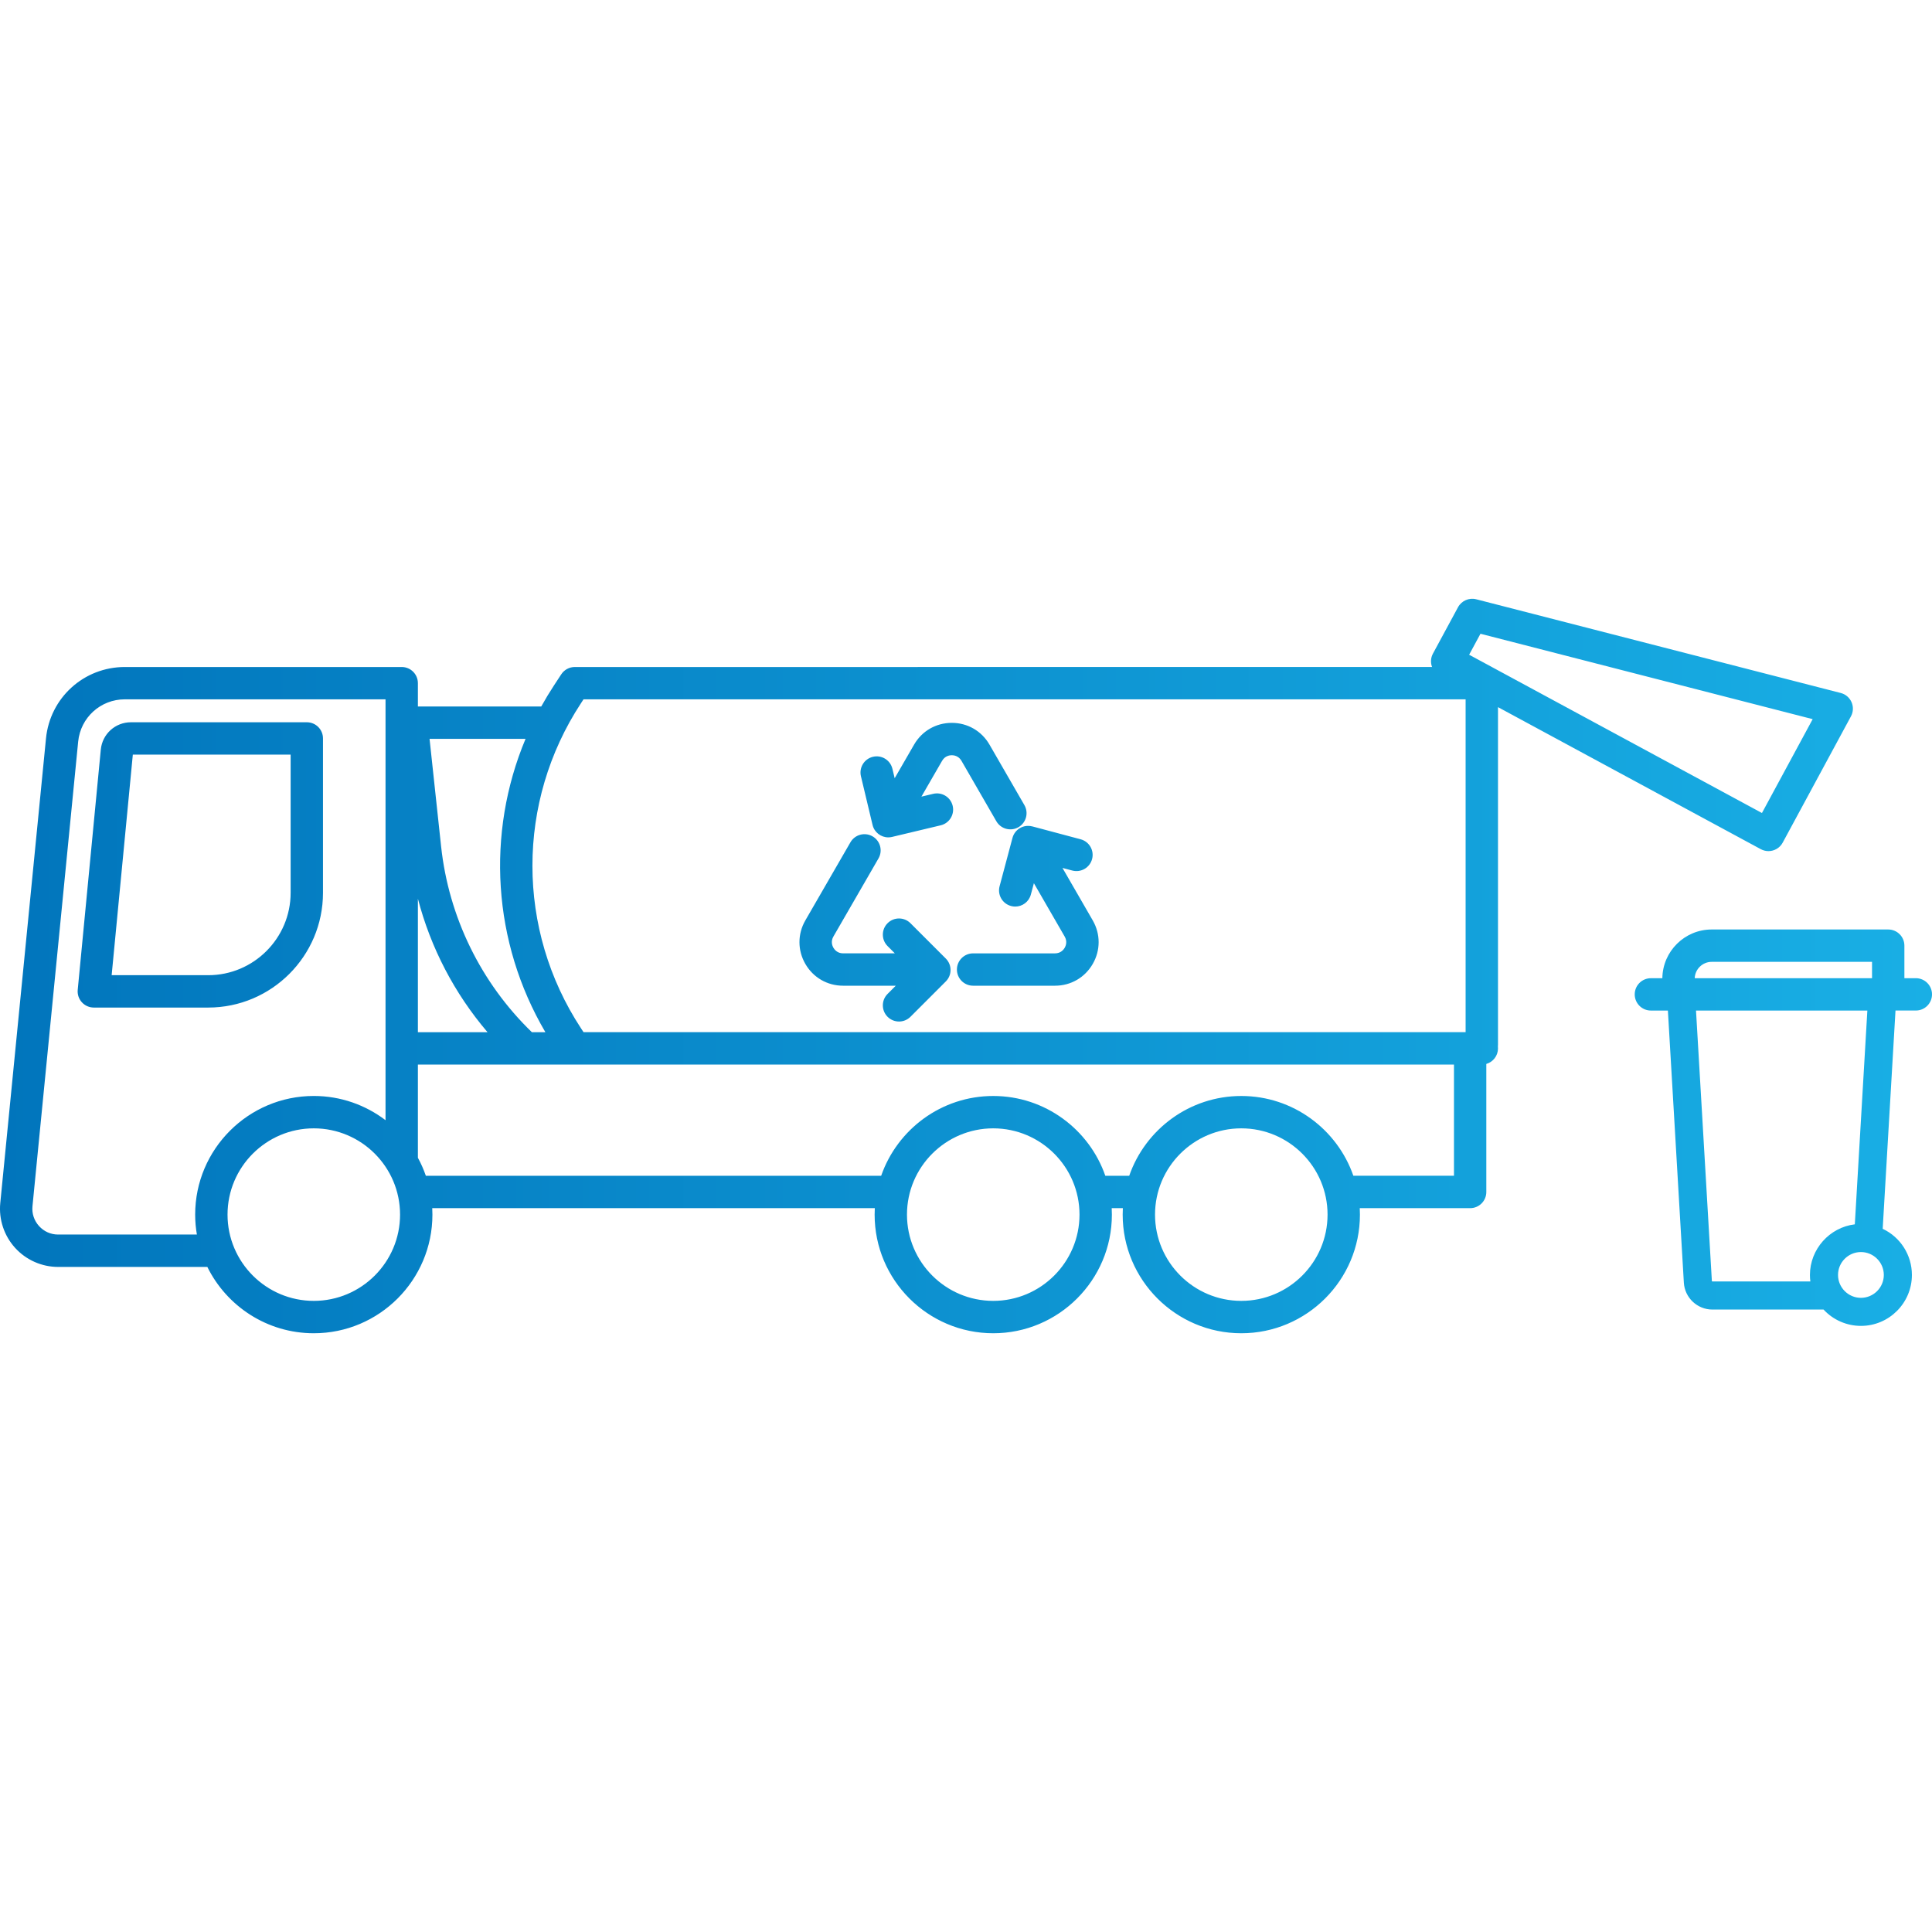<?xml version="1.0" encoding="UTF-8"?>
<svg id="Layer_1" xmlns="http://www.w3.org/2000/svg" width="100" height="100" xmlns:xlink="http://www.w3.org/1999/xlink" version="1.1" viewBox="0 0 100 100">
  <!-- Generator: Adobe Illustrator 29.3.1, SVG Export Plug-In . SVG Version: 2.1.0 Build 151)  -->
  <defs>
    <style>
      .st0 {
        fill: url(#linear-gradient);
      }
    </style>
    <linearGradient id="linear-gradient" x1="0" y1="50" x2="100" y2="50" gradientUnits="userSpaceOnUse">
      <stop offset="0" stop-color="#0175bc"/>
      <stop offset="1" stop-color="#19afe5"/>
    </linearGradient>
  </defs>
  <path class="st0" d="M16.718,46.21v-7.989c0-.463-.375-.837-.837-.837H6.778c-.812,0-1.484.61-1.561,1.418l-1.194,12.432c-.023.235.055.469.214.643.159.175.384.274.62.274h5.92c3.276,0,5.941-2.665,5.941-5.941ZM6.875,39.058h8.168v7.152c0,2.352-1.914,4.266-4.266,4.266h-4.998l1.096-11.418ZM77.535,36.601l13.603,7.352c.127.068.263.101.397.101.298,0,.586-.159.737-.439l3.533-6.537c.123-.227.134-.497.031-.733-.103-.236-.309-.412-.559-.476l-18.866-4.85c-.373-.096-.762.075-.945.413l-1.297,2.399c-.12.222-.129.474-.046.693H29.751c-.282,0-.545.142-.7.378l-.378.577c-.234.357-.453.72-.658,1.089h-6.385v-1.207c0-.463-.375-.837-.837-.837H6.462c-2.12,0-3.875,1.591-4.082,3.701L.014,62.27c-.083.844.196,1.688.766,2.317s1.383.989,2.231.989h7.721c1.002,2.032,3.095,3.433,5.51,3.433,3.386,0,6.14-2.755,6.14-6.14,0-.112-.003-.224-.009-.335h22.907c-.006.111-.009.223-.009.335,0,3.386,2.755,6.14,6.14,6.14s6.14-2.755,6.14-6.14c0-.112-.003-.224-.009-.335h.577c-.006.111-.009.223-.009.335,0,3.386,2.755,6.14,6.14,6.14s6.14-2.755,6.14-6.14c0-.112-.003-.224-.009-.335h5.714c.463,0,.837-.375.837-.837v-6.628c.349-.101.604-.422.604-.804,0-.031-.002-.062-.005-.093.003-.031.005-.061.005-.093v-17.477ZM76.629,32.803l17.195,4.42-2.626,4.858-15.156-8.192.587-1.086ZM30.073,36.396l.13-.199h45.657v17.228H30.204l-.131-.199c-3.353-5.112-3.353-11.718,0-16.83ZM27.203,38.242c-2.052,4.899-1.709,10.53,1.026,15.184h-.699c-2.641-2.557-4.306-5.961-4.699-9.623l-.597-5.561h4.969ZM25.234,53.426h-3.604v-6.909c.663,2.543,1.894,4.906,3.604,6.909ZM3.011,63.9c-.382,0-.733-.156-.99-.439-.256-.283-.377-.648-.34-1.028l2.365-24.046c.123-1.248,1.161-2.19,2.416-2.19h13.493v21.784c-1.032-.786-2.319-1.254-3.713-1.254-3.386,0-6.14,2.755-6.14,6.14,0,.352.031.696.089,1.032H3.011ZM16.242,67.333c-2.462,0-4.465-2.003-4.465-4.465s2.003-4.465,4.465-4.465,4.465,2.003,4.465,4.465-2.003,4.465-4.465,4.465ZM51.41,67.333c-2.462,0-4.465-2.003-4.465-4.465s2.003-4.465,4.465-4.465,4.465,2.003,4.465,4.465-2.003,4.465-4.465,4.465ZM64.249,67.333c-2.462,0-4.465-2.003-4.465-4.465s2.003-4.465,4.465-4.465,4.465,2.003,4.465,4.465-2.003,4.465-4.465,4.465ZM70.05,60.858c-.835-2.401-3.119-4.13-5.801-4.13s-4.966,1.729-5.801,4.13h-1.237c-.835-2.401-3.119-4.13-5.801-4.13s-4.966,1.729-5.801,4.13h-23.567c-.112-.323-.25-.635-.412-.932v-4.826h53.627v5.757h-5.206ZM99.163,50.632h-.592v-1.685c0-.463-.375-.837-.837-.837h-9.137c-1.398,0-2.536,1.129-2.554,2.522h-.593c-.463,0-.837.375-.837.837s.375.837.837.837h.88l.826,14.083c.046.781.695,1.393,1.477,1.393h5.754c.498.539,1.2.846,1.935.846,1.455,0,2.638-1.184,2.638-2.638,0-1.026-.591-1.954-1.512-2.387l.663-11.298h1.053c.463,0,.837-.375.837-.837s-.375-.837-.837-.837ZM88.597,49.785h8.299v.847h-9.178c.018-.47.405-.847.879-.847ZM97.506,65.991c0,.653-.532,1.185-1.185,1.185s-1.185-.532-1.185-1.185.532-1.185,1.185-1.185,1.185.532,1.185,1.185ZM96.005,63.371c-1.311.158-2.323,1.289-2.323,2.62,0,.113.007.226.022.338h-5.072c-.014,0-.025-.011-.026-.025l-.821-13.998h8.869l-.649,11.065ZM41.685,49.893c-.407-.706-.407-1.548,0-2.254l2.334-4.043c.231-.4.743-.537,1.144-.307.401.231.538.744.307,1.144l-2.334,4.043c-.151.261-.05.492,0,.579.05.087.2.29.501.29h2.68l-.376-.376c-.327-.327-.327-.857 0-1.184.327-.327.857-.327,1.184 0l1.83,1.83c.327.327.327.857,0,1.184l-1.83,1.83c-.164.163-.378.245-.592.245s-.429-.082-.592-.245c-.327-.327-.327-.857,0-1.184l.425-.425h-2.729c-.815,0-1.544-.421-1.952-1.127ZM44.562,40.181c-.107-.45.17-.902.62-1.009.45-.108.902.17,1.009.62l.117.489,1.004-1.739c.407-.706,1.137-1.127,1.952-1.127s1.545.421,1.952,1.127l1.806,3.129c.231.401.094.913-.307,1.144-.401.231-.913.094-1.144-.307l-1.806-3.129c-.151-.261-.401-.289-.501-.289s-.351.028-.501.289l-1.071,1.855.609-.145c.45-.108.902.17,1.009.62.107.45-.17.902-.62,1.009l-2.518.601c-.065.016-.131.023-.195.023-.379,0-.722-.259-.814-.643l-.601-2.518ZM53.432,42.774l2.501.667c.447.119.713.578.593,1.025s-.578.712-1.025.593l-.508-.135,1.567,2.715c.407.706.407,1.548,0,2.254s-1.137,1.127-1.952,1.127h-4.241c-.463,0-.837-.375-.837-.837s.375-.837.837-.837h4.241c.302,0,.451-.202.501-.289s.151-.318,0-.579l-1.595-2.763-.157.587c-.1.375-.438.622-.809.622-.072,0-.144-.009-.216-.029-.447-.119-.713-.578-.593-1.025l.667-2.501c.119-.447.579-.712,1.025-.593Z"/>
</svg>